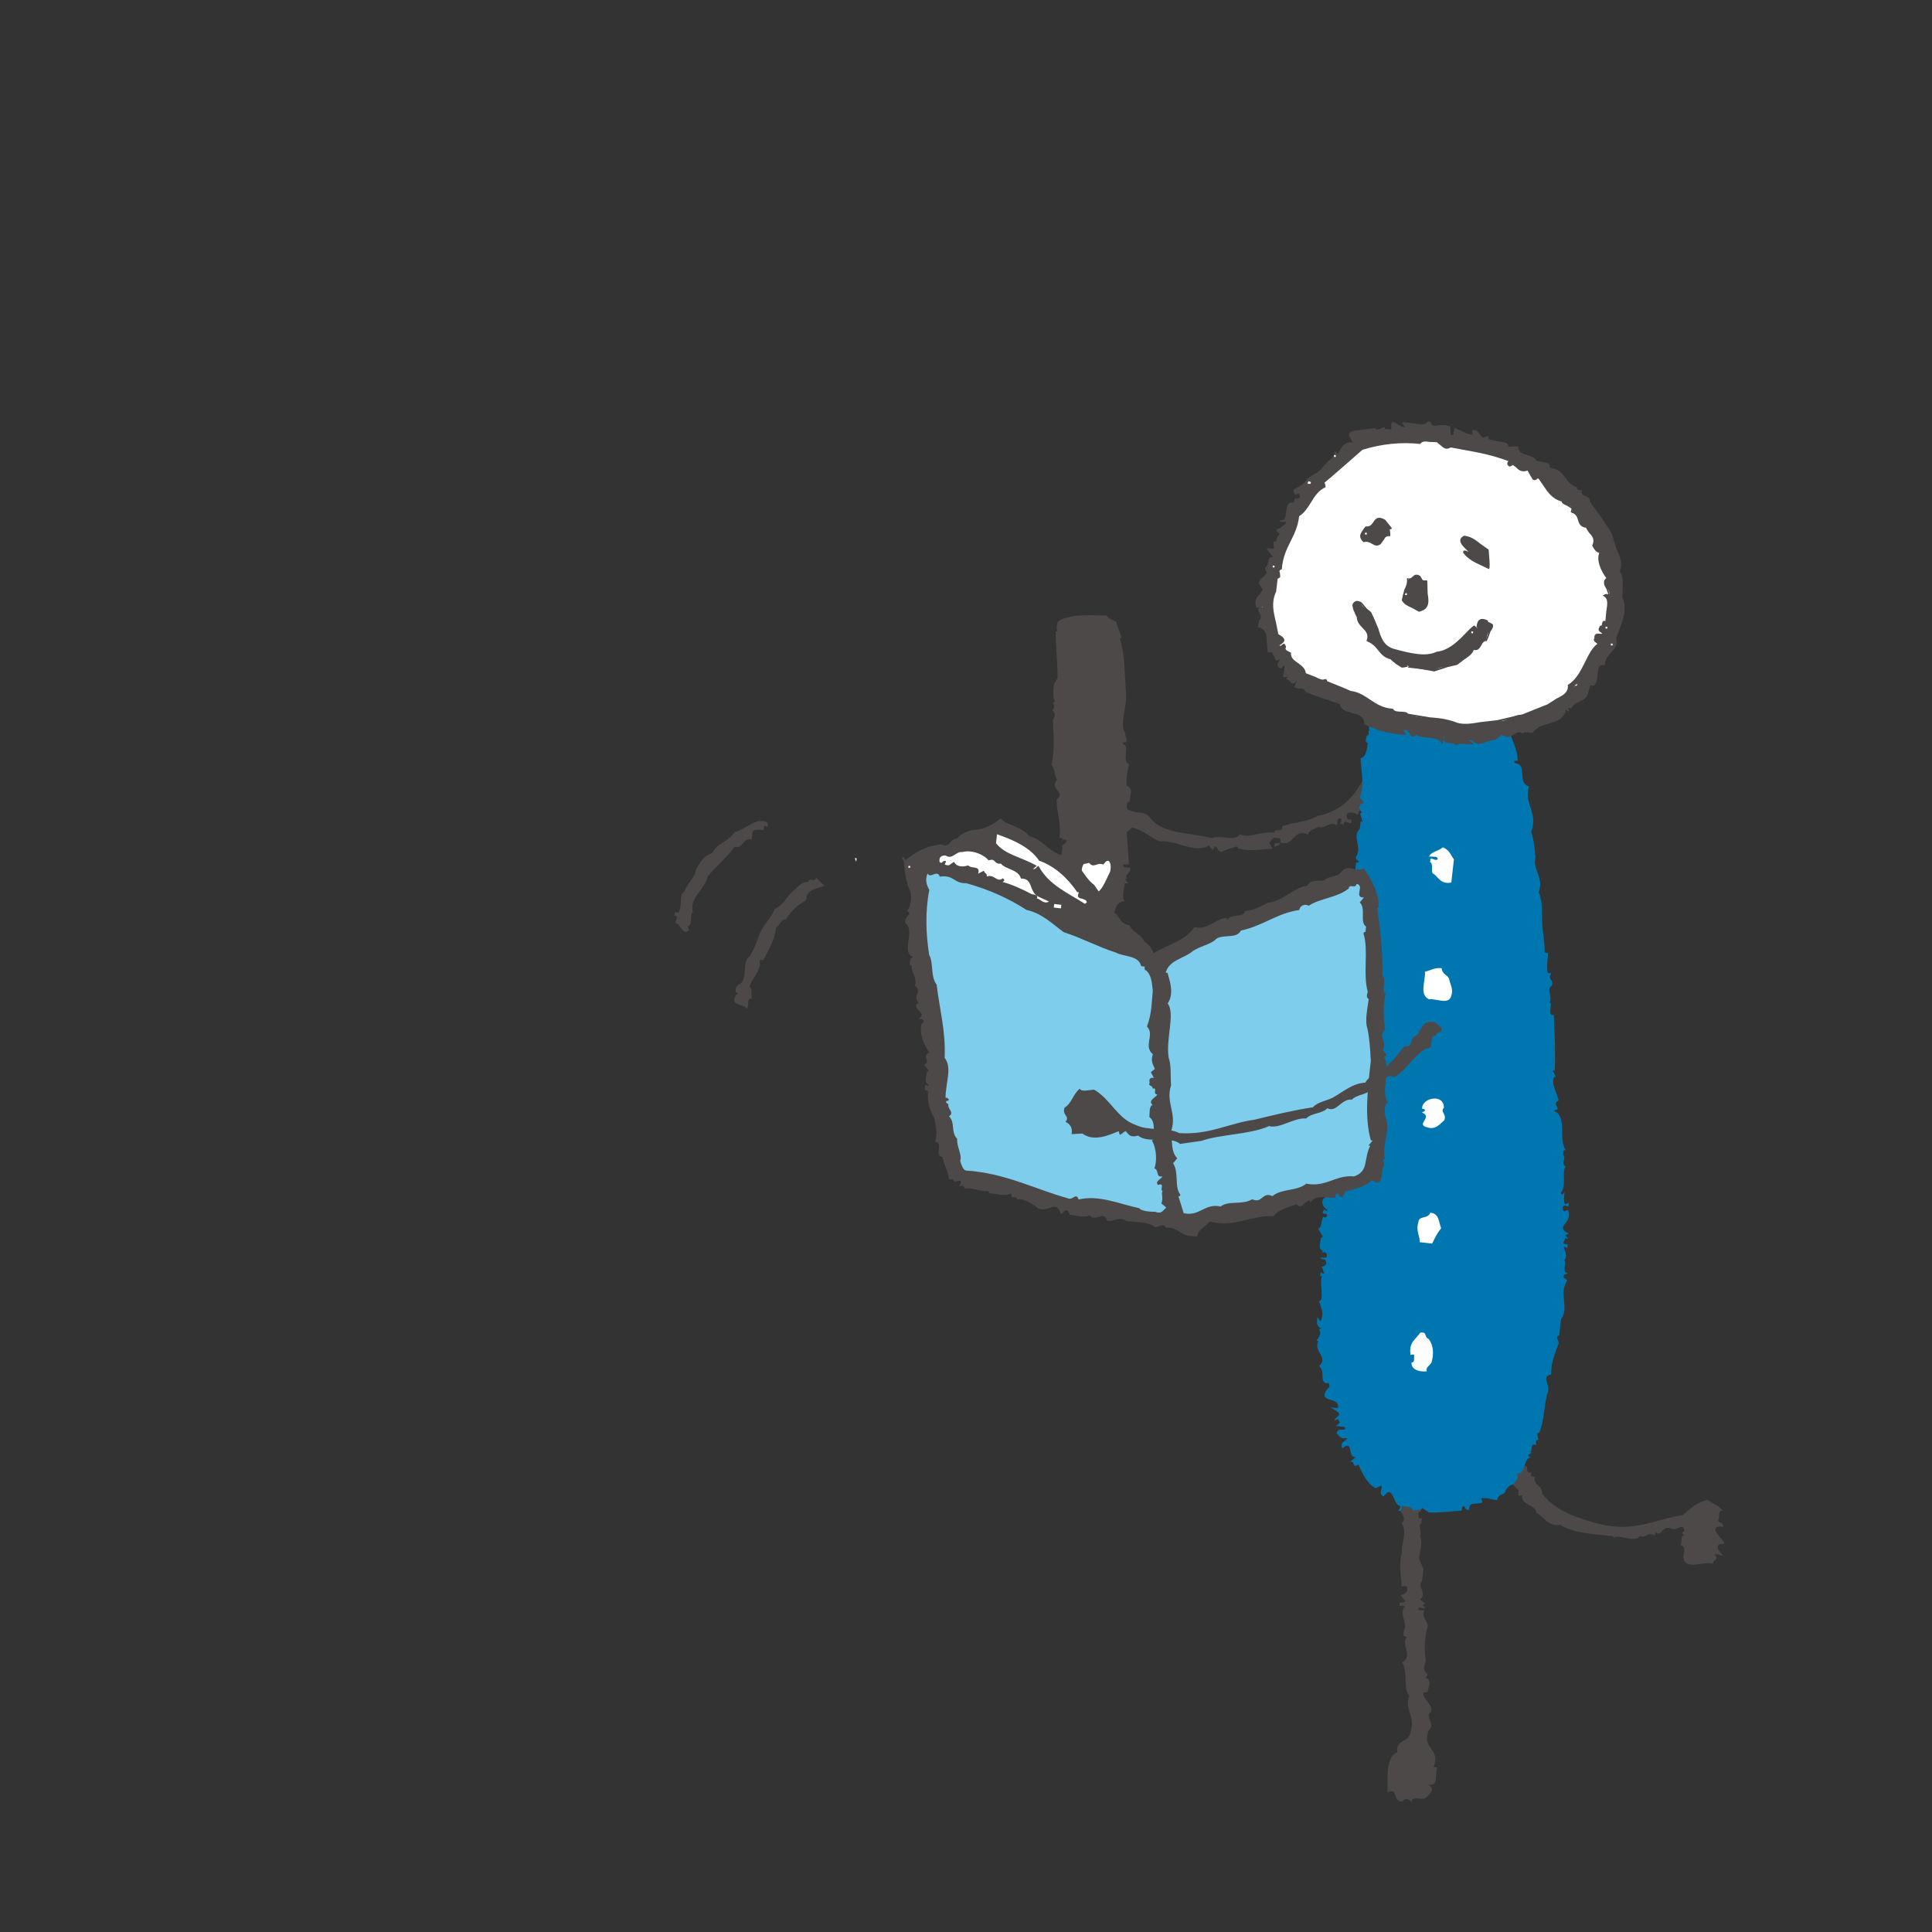 <?xml version="1.0" encoding="UTF-8"?><svg id="_レイヤー_1" xmlns="http://www.w3.org/2000/svg" viewBox="0 0 254.577 254.577"><rect x="0" y="0" width="254.577" height="254.577" fill="#333333" stroke="none"/><defs><style>.cls-1{fill:#0076b0;}.cls-2{fill:#fff;}.cls-3{fill:#7fcdec;}.cls-4{fill:#4c4948;}</style></defs><path class="cls-4" d="m198.836,189.202c-.028.235-.053.47.154.73,1.358.631.884,2.72,2.242,3.349-.028.237-.051.472.154.734l.469.053s-.288.442-.051.47l.469.053c-.368,1.149,1.07,1.075.937,2.249,1.669,2.094,4.175,3.091,7.413,3.933,4.624,1.236,7.448-.587,11.082-1.128,1.047-.835,1.857-1.696,3.321-2.007.654.55,1.358.628,1.982,1.413-.702-.078-.313.679-.626,1.36.209.26.911.341.624.783-.47-.053-.941-.106-.992.366.154.732.833,1.045,1.224,1.804-.262.209-1.176-.134-.815.861l.628.785c-.237-.028-.679-.315-1.176-.131.888.575-.315.677-.133,1.174-1.383-.396-3.685,1.013-3.943-.923.053-.47.341-.914-.078-1.436l-.232-.025.131-1.176.262-.209-.207-.262s.028-.235.26-.207c-.074-1.438-.967.129-1.855-.449-1.148-.366-1.098,1.305-1.959.495l-.055.469c-.886-.575-1.489.545-1.908.021-.836,1.098-2.587-.292-3.604.308l.025-.235c-2.585-.292-5.197-.35-6.974-1.503-1.698.285-2.244-1.206-3.16-1.549-.101-1.201-2.035-.944-1.876-2.352-.994.364-.154-.732-.626-.785-.861-.813-1.457-1.834-2.295-2.879.161-1.411-.962-2.014-1.588-2.801l.29-.442-.916-.341c1.673-.051-.518-1.726,1.128-1.54,1.201-.104,1.853.447,2.272.971"/><path class="cls-4" d="m187.259,190.512c-.946,2.037,1.245,3.713-.557,4.937.207.262.152.732.886.578.129.967.177,2.638-.608,3.264-.237-.025-.028.237-.055.472-.051.47.209.26.446.288l-.078.707c-.499.182.127.967-.186,1.646.389.757.046,1.671-.06,2.612-.26.209.338,1.227.52,1.726l-.184,1.643c-.787.628.78,1.517-.267,2.352l.654.55s-.497.182-.055.47c.182.497-1.149-.368-.757.391l.704.081c-.343.914.338,1.227.495,1.961-.343.914-.608,3.264-.272,4.493-.08.704-.628,1.358.258,1.933l-.288.444c.914.341.336,1.229.258,1.933-.235-.025-.707-.078-.522.419.154.732,1.722,1.623.674,2.456-.08.707.78,1.519-.004,2.143-.997,2.506,1.641,2.329.644,4.836l.472.055c-.318.677.203,2.403-.974,2.269l-.232-.025c1.121.603.074,1.436-.449,1.853-.732.156-1.62-.419-1.726.52.628.785-.573-1.254-1.176-.131-1.438.074-.49-1.963-2.009-1.181.134-1.176-.435-4.573,1.317-5.328-.283-1.699,1.57-1.252,1.731-2.663.707-2.062-.859-2.953-.177-4.78-.833-1.047-.122-3.112-.932-4.391,1.517-.783-.205-2.405.608-3.266.028-.235-.235-.028-.444-.288l.08-.707c.55-.651-.702-2.221.111-3.084-.207-.26-.47-.053-.704-.078l.051-.47c.237.025.472.053.734-.156l-.626-.785c.497-.182.994-.364.835-1.096-.205-.262-.469-.053-.702-.08-.076-1.436-.414-2.665.032-4.52-.101-1.201.762-2.532-.044-3.814.785-.626-.104-1.204-.258-1.936.578-.886.815-3.004.661-3.735.212-1.88-.361-3.135.115-5.225.964-.129.704.081,1.381.394-.288.444.444.288.681.315"/><path class="cls-4" d="m182.757,100.438c.025-.235-.237-.025-.237-.025.679.313.104,1.201.078,1.436-.209-.26-1.075,1.07-.396,1.386-.235-.028-.679-.315-.707-.08.916.343.159.732-.156,1.411-.209-.262-.469-.053-.497.182l-.053.47c-.237-.025-.472-.053-.497.182l.154.732c-.707-.08-1.254.573-1.57,1.252-.207-.262-1.358-.631-1.438.076q-.025.235.184.497l.469.053-.053.47c-.472-.053-.681-.315-.941-.106l-.028.235-.47-.053c.028-.235.29-.444.081-.704-.704-.08-.315.679-.578.886-.886-.578-1.489.545-2.405.205-.52.417-1.227.338-1.307,1.043-2.037-.944-1.857,1.696-3.685,1.013-.055.472-.522.419-.785.624l.053-.467c.26-.209.469.053.732-.156.025-.235.081-.704-.417-.525-.444-.288-.732.156-1.022.601l.389.757c-1.436.076-2.898.389-4.518-.032,0,0,.025-.235-.209-.262-.497.182-1.227.338-1.986.727-.472-.053-.417-.522-.863-.81l-.311.679c.051-.472-.446-.29-.391-.76-2.042,1.199-4.205-.713-6.61-.509-1.358-.631-1.986-1.413-3.604-1.837-.55.654-1.047.836-1.779.99-.26.209-.626-.785-.939-.106-.626-.785-2.612-.058-2.976-1.052l.992-.364c.055-.469-.679-.313-.914-.341l-.26.209c-.341-1.229-.364-3.137.739-4.44.232.025.706.078.522-.419l.053-.472c1.229-.336,3.344-.097,4.207.713.442.29.101,1.204.021,1.91-.469-.053-.285.442-.341.914,1.098.836,2.143.002,3.185,1.312,1.669,2.092,5.275,1.786,8.042,2.575,1.022-.601,3.033.578,3.634-.543,1.358.631,2.668-.412,4.548-.2.078-.704,1.176.133,1.045-.833,1.491-.548,3.399-.569,4.679-1.379.969-.127,1.726-.518,2.486-.909,1.519-.78,2.644-2.32,3.535-3.887.603-1.121.628-1.356.969-2.269l-.232-.028c-.051-1.673,3.061-1.798,2.378.03"/><path class="cls-1" d="m195.13,90.289c.209.262,1.411.159,2.117.239.129.967.023,1.908.674,2.456,0,0-.288.444-.315.681,1.673-.051.023,1.906,1.171,2.274.311,1.464,1.146,2.511,1.194,4.184.444.288-.941-.106-.288.442,1.646.186.18,2.64,1.798,3.061-.737,2.299,1.273,3.478.276,5.986.364.992.465,2.193.569,3.397-.421,1.618,1.146,2.509.435,4.573.571,1.254.387,2.902.463,4.338.104,1.201.389,2.9.306,3.607l.469.053c-.104.941-.209,1.88-.055,2.612l.47.053c-.575.889.391.76.051,1.673-.76.391.101,1.201-.242,2.115.446.29-.444,1.855.522,1.726.122,3.109.225,4.311.117,7.395-.209-.262-.237-.028-.237-.028l.391.759c-.469-.053-.315.679-.343.914.156.732.548,1.489.702,2.221-.757.391-.078.707-.131,1.176q-.237-.025-.497.184c1.827.681.541,3.632,1.556,5.176-.47-.053-.288.442-.313.679.444.288-.368,1.149.311,1.462-.575.888.203,2.405-.633,3.501.182.499.495-.182.495-.182-.078.707-.133,1.176.048,1.673l.5-.182-.053.469c-.237-.028-.679-.315-.734.156,0,0-.053.469.184.495l.495-.182c.755,1.754-1.91,2.166.127,3.112l-.497.182.417.522c-.235-.028-.444-.288-.495.182,0,0-.29.444-.053.472l.469.053-.055.469c-.232-.028-.442-.29-.469-.053.182.497.573,1.254.051,1.671.442.29-.421,1.62.518,1.726l-.497.182c-.288.444.184.497.391.76-1.153,1.774.306,3.607-.819,5.144l-.239,2.118c-.732.154.156.732-.131,1.176-.368,1.149-.971,2.269-.923,3.943-1.464.313.076,1.438-.527,2.562-.421,1.618-.426,3.761-1.054,5.119,0,0-.237-.028-.262.207l.154.734c-.47-.053-.288.442-.315.679-.911-.343-.338.912-.81.861.679.313-.497.182-.078.704l.469.053c-1.411-.159-.737,2.299-2.147,2.138.419.522-.106.941-.396,1.383-.495.184-.757.391-1.045.835-.08.704-.994.364-1.098,1.305-.707-.08-1.623-.421-2.117-.239l.182.497c-.525.417-1.883-.212-1.779.99-.732.154-.391-.76-.914-.341l-.055.47c-1.436.076-3.369.334-4.311.226l-.886-.575c-.288.444-.967.129-1.231.336-.154-.729-.911-.341-1.356-.628-.262.209-.053.472-.313.679l-.237-.025c.028-.237.523-.419.078-.707-.704-.078-.856-2.955-2.009-1.181-1.148-.366.709-2.062-1.066-1.073-1.125-.603-1.698-1.857-2.272-3.114l-.497.182c-.207-.26-.154-.73-.651-.548l.785-.628c-1.199.104-.203-2.403-1.774-1.151-.364-.994.575-.888.631-1.36-.732.157-.939-.104-1.358-.626.108-.941,1.436-.078,1.047-.835l-1.176-.131.522-.419c.028-.237-.207-.262-.18-.497l-.499.182c.053-.469,1.02-.598.368-1.148l-.886-.575.941.106c.419-1.62-2.796-.555-1.381-2.536l.26-.209c.028-.237.081-.707-.417-.525-.914-.341-.048-1.671-.937-2.249,1.335-1.277-.755-1.754-.099-3.344l-.232-.028c.288-.444.836-1.096.184-1.646.209.262.237.028.472.053-.681-.315-.626-.785-.548-1.489l.417.522c.603-1.123-.021-1.908-.177-2.64.734-.154.005-2.143.371-3.291l-.232-.025.051-.472c.237.025.446.29.472.053-.207-.26-.129-.967-.626-.785.235.028,1.201-.101.81-.861-.207-.262-.469-.053-.677-.315.025-.235,1.151.371.785-.624-.209-.262-.704-.081-.732.154l.288-.444c-.679-.313-.364-.992-.283-1.699l.26-.209-.598-1.02c.497-.182.368-1.149.658-1.59,0,0,.442.288.493-.182.055-.472-.964.129-.389-.762,0,0,.444.29.472.053-.679-.313-1.045-1.307-.283-1.696.469.053.051-.472.313-.679-.182-.497-.444-.288-.679-.315l.053-.469c.472.053.704.08.76-.394.028-.232.053-.467-.182-.495l-.469-.053.522-.417c-.707-.08.133-1.176-.573-1.257.656-1.59.474-2.09.686-3.97-.442-.288.237.028.497-.182-2.087-.474.449-1.855-.621-2.928.235.028.444.288.469.053-.182-.495-.048-1.671.212-1.88-.209-.262.343-.914-.361-.994.495-.182.575-.886.106-.939.497-.182.338-.916.366-1.151-.469-.053.108-.941-.361-.992,0,0,1.017-.601.366-1.151.237.028.444.288.469.053.081-.704-.805-1.282-.023-1.906q.237.028.265-.209c.106-.939-.757-1.751.055-2.612-.861-.813,1.39-1.749.057-2.615.106-.939.212-1.878.058-2.61-.028.232.235.025.235.025-.364-.994-.104-1.201.002-2.143.265-.209-.518-1.726.269-2.352-.104-1.201.525-2.557.133-3.319l.633-1.356c-.446-.288-.104-1.204-.051-1.673.522-.417.421-1.62.502-2.325.967-.129-.444-.288.106-.939l.214-1.883c.964-.129-.446-.288.104-.941.631-1.356-.677-2.456.398-3.526l.106-.939.235.025-.336-1.227c-.025.235.235.025.235.025l-.391-.759c.235.025.053-.47.525-.417.285-.444-.417-.522-.366-.994.633-1.356.138-3.317.088-4.99.734-.154.865-1.33.946-2.035-.472-.055-.156-.734-.129-.969.472.053.053-.47.315-.679-.101-1.201.187-1.646.373-3.291,1.227-.338-.074-3.579,1.809-3.367,3.001.815,5.512-.329,7.991.902,1.257-.573,3.293.373,4.548-.2"/><path class="cls-4" d="m188.42,55.668c.336,1.229,1.436-.074,2.557.527-.023.237-.078.707.106,1.204.235.025.704.081.522-.417l.053-.472c.914.343,1.565.891,2.534.764l-.182-.5c1.201-.101.753,1.754,2.062.711l-.053.469c.889.578,2.612.058,2.741,1.024.497-.182.732-.154,1.204-.101-.161,1.411,2.035.944,2.398,1.936.681.318,1.908-.021,1.802.921,2.115.239,1.903,2.12,3.524,2.541.053-.472-.318.677.677.313-.366,1.151,1.123.603,1.015,1.544,1.07,1.075,1.825,2.824,2.87,4.134.021,1.908,1.795,3.061,1.086,5.123.628.787.258,1.936.336,3.372.753,1.751-.14,3.319-.847,5.381.545,1.491-1.65,1.956-1.339,3.42-1.62-.421-.709,2.062-1.494,2.688-.914-.341-.55.654-.813.861-.161,1.411-1.779.992-2.147,2.14-.235-.028-.442-.288-.497.182l.209.26-.442-.288c-.502,2.325-3.245,1.3-4.398,3.075-.469-.053-1.151-.366-1.201.104-1.098-.838-1.307,1.043-2.875.152l-.785.624c-.679-.313-2.041,1.199-2.875.152-.235-.025-.442-.288-.732.156l.679.313c-.734.156-1.62-.419-2.17.232-.154-.732-1.906.023-1.54-1.125-.469-.053-.288.442-.338.914-.341-1.229-2.299-.737-3.215-1.077,0,0,.028-.235-.207-.262-1.073,1.07-.573-1.254-1.853-.446l.414.522c-2.14-.005-3.761-.424-5.328-1.317.007-2.143-2.976-1.052-3.261-2.75-1.383-.393-2.766-.787-4.359-1.445-.209-.262-.389-.757-1.123-.603l-.47-.053c.028-.235.315-.679.106-.941-.575.888-.679-.313-1.176-.131l.055-.469-.497.18c.051-.467.366-1.149-.051-1.671l-.29.444c-1.148-.368.918-1.802-.596-1.022-.447-.288-.078-1.436-1.07-1.073-.338-1.229.345-3.056-1.303-3.241l.108-.941c.235.025.262-.209.262-.209.313-.679-.836-1.047-.078-1.436l-.47-.053c-.753-1.754,1.86-1.696.348-3.059-.129-.967,1.777-.99.707-2.062.76-.389.161-1.411,1.128-1.538l-.835-1.049c.237.028.679.315.969-.127l-.157-.732c.681.313.315-.679.813-.861.288-.444-.417-.525-.391-.759.235.028.994-.364,1.31-1.043-.209-.26-.707-.078-.941-.106,1.646.184.292-2.587,1.938-2.4l.055-.472c.232.028.702.08.757-.389-.209-.262.053-.472-.182-.497l-.497.182-.182-.497c.76-.389,1.517-.78,1.855-1.694-.26.207-.023.235-.023.235.732-.154,1.28-.808,1.804-1.224.368-1.151,1.779-.99,1.703-2.428l.417.525c.578-.888.918-1.802,2.094-1.669.051-.47-1.07-1.075-.076-1.438.969-.129,1.933-.258,2.9-.387l.207.262.997-.364c-.053.47.704.078.911.341.265-.209.108-.941.134-1.176.444.29,1.098.838,1.83.684l-.419-.522c1.204-.104,2.769.789,3.344-.099l.237.025Z"/><path class="cls-4" d="m188.085,55.578c-.32.495-1.013.357-1.816.2l-1.438-.154c-.083.191.334.713.334.713-.516-.064-1.049-.43-1.478-.725-.016-.009-.044.009-.078.021.442.488,1.017.886,1.675.748.002-.009.005-.018.007-.03.021-.2-.32-.633-.345-.665.014.182,1.28.322,1.28.322.849.17,1.653.325,2.058-.301-.002.005-.005.009-.005.014,0,.009.005.014.009.021.009-.009.018-.014.021-.028,0-.004,0-.009-.002-.014.216.789.753.67,1.273.55,0,0,1.316.051,1.335.051,0,.005-.002.005-.005.018-.021.17.062,1.121.062,1.121.279.097.582.131.727-.051.035-.048.055-.101.064-.166.009-.08-.007-.175-.046-.281,0,0,.041-.304.053-.373.021.124.573.373.573.373.587.281,1.139.543,1.864.449.097-.156-.088-.656-.088-.656.366.12.536.405.716.704l.506.476.806-.338-.246.366c.053.111,1.48.467,1.48.467.748.071,1.206.147,1.263.587.159.094,1.307-.002,1.307-.002-.205.762.541.987,1.199,1.19.495.15.962.292,1.102.672.06.067.889.246.889.246.617.069.96.131.905.617,1.215.258,1.641.835,2.092,1.448.366.502.748,1.022,1.519,1.22.081.352.295.479.75.313-.092.136-.133.249-.145.343-.037.308.285.435.534.532.325.127.506.214.47.545.032.097,1.639,2.345,1.639,2.345l1.252,1.874c0,.014.628,2.106.628,2.106.348.732.681,1.429.585,2.281-.023.2-.069.405-.145.626.419.612.384,1.275.345,2.117l-.016,1.298c.269.633.327,1.231.26,1.837-.087.771-.384,1.556-.716,2.444l-.384,1.056c.074.221.092.417.071.594-.053.451-.357.787-.677,1.139-.348.38-.704.771-.762,1.291-.018.143-.009.295.025.458-.198-.228-.46-.2-.658-.06-.354.251-.396.824-.442,1.376-.039.509-.078,1.038-.352,1.257-.15-.117-.348-.122-.486-.037-.196.12-.223.366-.249.585l-.078.313c-.122.771-.589.978-1.079,1.201-.453.203-.921.412-1.107.992-.124-.163-.237-.209-.343-.145-.076.044-.108.156-.133.299-.03-.023-.078-.062-.078-.062-.442,1.284-1.356,1.537-2.322,1.807-.833.23-1.694.469-2.237,1.303.113-.053-.251-.122-.251-.122l-.817-.005c-.55-.246-.932.007-1.3.253-.389.255-.789.522-1.551.092-.129.009-.916.635-.916.635.122-.016-1.029.196-1.029.196-.605.262-1.234.534-1.68-.025-.396-.152-.656-.249-.923.164.048.173.727.486.727.486.028-.223-.799-.253-.799-.253-.502-.078-1.024-.156-1.411.302.122-.352-.32-.394-.709-.433-.267-.025-.543-.051-.635-.189-.053-.08-.051-.212.007-.391-.018.06-.186.09-.246.071-.062-.016-.2-.081-.186-.143l-.129.578-.009.359c-.018-.925-1.038-.978-1.94-1.026l-1.114-.15c.092-.018.025-.239-.235-.267-.334.269-.453.292-.504.283-.092-.016-.173-.177-.246-.332l-.497-.557-.686.173c-.025.175.389.697.389.697-.992-.099-1.892-.258-2.743-.497.893.235,1.772.541,2.836.543.007-.014.009-.03.012-.046.025-.209-.306-.633-.325-.656.016.138.453.016.453.016l.348.43c.104.209.209.426.421.463.173.028.366-.074.615-.318-.002.044.009.11.005.166.078.122,1.261.285,1.261.285.861.046,1.749.092,1.954.835.18-.014.228-.249.237-.354.004-.032.032-.272.046-.373-.007.094.009.23.083.341.154.232.488.262.81.295.396.037.658.078.704.297.506-.304.923-.242,1.404-.17l.905.03c.025-.223-.651-.536-.651-.536.214-.083.302-.048.467.012.681.716,1.457.38,2.081.11l.96-.216c.122-.014.907-.64.907-.64.755.516,1.261.182,1.666-.09.354-.235.61-.405,1.063-.06.016.014.219-.198.242-.196l.628.041.389.076c.608-.812,1.425-1.04,2.214-1.259.974-.269,1.961-.573,2.276-1.855.002.097.207.235.265.272l.007.012v-.002c.007.002.028.028.028.028.035-.039.053-.083.058-.127.016-.15-.108-.308-.108-.308.057-.076.064-.083.064-.083v-.002c.113.035.325.094.325.094.278-.562.681-.741,1.105-.932.506-.225,1.079-.483,1.174-1.31-.044.078.122-.391.122-.391.021-.175.041-.352.138-.41.071-.046.207-.032.391.037.472-.301.516-.881.561-1.441.037-.499.078-1.015.341-1.204.138-.097.336-.11.605-.039.009-.787.405-1.222.824-1.682.474-.518.964-1.054.654-1.894.002.078.382-.971.382-.971.592-1.572,1.102-2.93.463-4.417.009.041.025-1.234.025-1.234.044-.856.078-1.595-.375-2.166.447-1.13,0-2.065-.43-2.971l-.631-2.078c-.028-.074-1.264-1.922-1.264-1.922l-1.639-2.295c.094-.43-.281-.578-.582-.695-.343-.133-.569-.221-.405-.73-.38-.062-.548-.06-.628-.136-.085-.083-.069-.246-.062-.276-.76-.232-1.102-.695-1.462-1.185-.46-.626-.937-1.273-2.147-1.411.189-.612-.449-.686-1.01-.75l-.755-.159c-.12-.424-.665-.589-1.194-.75-.654-.198-1.218-.37-1.139-1.066-.104-.131-1.358-.023-1.358-.023.069-.559-.637-.628-1.319-.693l-1.319-.318.106-.359c-.191-.106-.81.184-.81.184l-.343-.364c-.18-.301-.428-.711-1.038-.661-.099.159.083.656.083.656-.561-.071-1.061-.311-1.639-.587l-.743-.327-.214.566c.035.11.044.184.041.23-.002.018-.007.035-.016.044-.062.078-.297.051-.407.039.014-.002.023-.025.03-.074.025-.246-.037-.997-.037-.997-.06-.12-1.572-.191-1.572-.191-.58.131-.84.166-.99-.382-.014-.044-.17-.092-.214-.099-.048-.007-.209,0-.237.039m.186.186c0,.005.002.007.012.007.012.002.018.002.018,0,0-.005-.007-.018-.014-.03-.009.007-.016.021-.016.023m-4.721-.108c.021-.009.035-.014.058-.023-.016-.018-.044-.018-.06-.037,0,0,0,.039.002.06m-.08.035c-.039.021-.145.138-.152.186v.007c.012.145.023.352.005.52-.014.115-.041.214-.099.26.039-.14-.196-.131-.403-.122-.113.007-.272.014-.308-.028-.032-.035-.124-.226-.17-.209,0,0-.872.32-.953.35.004-.057-.117-.209-.117-.209-.106-.044-.396-.007-.396-.007l-2.612.35c-.292.104-.446.228-.497.391-.074.237.09.469.249.693l.221.456c-.948-.226-1.379.483-1.837,1.236,0,0-.143.228-.198.318-.007-.138-.265-.467-.265-.467-.17.824-.555,1.093-.997,1.406l-.911,1.059c.039-.058-.355.283-.355.283l-1.362.861c-.384.711-1.102,1.079-1.862,1.471-.055.145.127.642.127.642.149.071.647-.11.647-.11-.055.035.051.458.051.458-.06.207-.29.239-.651.2l-.186.573c-.81-.209-.898.573-.969,1.201-.083.727-.168,1.171-.84,1.096-.023.235.272.221.272.221.216-.025.463-.053.566.076-.313.518-1.024.872-1.204.852-.147.265-.007.364.117.449.203.138.265.203.161.364-.221.055-.283.338-.334.569-.028.122-.06.262-.117.292-.021.009-.078.019-.212-.044-.166.131-.012.865-.012.865-.145.161-.343.122-.628.037-.028-.009-.064.002-.11.004.297.292.688.407.955-.002.016-.088-.14-.822-.14-.822.009.212.145.226.253.173.159-.078.203-.269.242-.453.053-.232.097-.389.244-.444.299-.417-.007-.624-.168-.734l-.147-.124c.175.14.969-.292,1.3-1.004-.145-.255-.35-.299-.552-.297.405-.113.539-.578.589-1.045.083-.73.166-1.174.838-1.098l.184-.573c.094.129.69.196.76-.391-.025-.085-.083-.336-.083-.336-.007-.034-.078-.161-.108-.18-.03-.014-.117-.117-.15-.106,0,0-.391.145-.456.168.007-.009.018-.007.018-.023.014-.11-.09-.389-.09-.389.709-.249,1.501-.656,1.857-1.613-.009.025-.092.295-.113.311l1.471-.918.384-.332c.039-.055.861-.992.861-.992.396-.279.806-.566.877-1.208.004-.035.002-.074.004-.11.064.18.212.389.212.389.191-.009.433-.398.433-.398.451-.743.812-1.333,1.74-1.227.018-.016.03-.044.035-.078.021-.198-.168-.644-.168-.644-.115-.163-.235-.334-.221-.456,0-.012.002-.021.005-.03.035-.108.198-.186.327-.235.012,0,2.799-.371,2.847-.377-.004.044.129.214.129.214.136.039,1.128-.327,1.128-.327.03.272.223.262.41.253.15-.007.32-.014.371.051.244-.101.329-.302.357-.523.014-.145.004-.299-.005-.44,0,0-.005-.136-.005-.212-.032.016-.069.025-.08.035m-16.353,16.551c.002-.002.007-.002.009-.002-.007-.007-.014-.007-.018-.011l.009.014Zm-.108.016c-.025.034-.09.064-.094.097,0,.007.002.014.007.021l.833,1.047c-.529-.111-.608.295-.679.651-.055.285-.108.555-.407.709v.007c-.023.193.262.695.262.695l-.426.49c-.258.193-.571.43-.612.799-.007.06-.005.124.005.191.037.074.479.734.479.734l-.373.589c-.251.251-.538.543-.587.98-.025.221.011.479.14.787,0,0,.269.055.428.092-.097.048-.219.133-.219.133l.177.502c.117.17.228.331.205.518-.005.048-.018.097-.041.15-.018.088-.048.147-.14.138l-.237,1.045c1.146.249,1.16,1.075,1.181,2.032l.124,1.254c.152.08.578.044.58.046l.219.467.318.628c.12.005.61-.209.61-.209-.304.285-.506.617-.4.902.06.156.2.272.419.341.133-.048.421-.493.421-.493.094.366-.007.819-.097,1.22l-.067.375c.156.124.651-.055.651-.055l-.209.343c.274.083.354.159.502.327.113.131.242.279.428.269.152-.012.299-.136.463-.384-.085.14-.168.373-.244.578l-.08.285.575.184c.575-.117.759.154.941.414.15.18,4.497,1.623,4.497,1.623.087.778.861.98,1.606,1.174.819.214,1.597.414,1.595,1.468.709.433,1.487.532,2.226.762-.704-.223-1.388-.488-2.051-.865.064-1.132-.877-1.376-1.712-1.593-.702-.184-1.367-.357-1.487-1.072-.113-.101-4.435-1.535-4.435-1.535-.226-.359-.497-.755-1.192-.61,0,0-.244-.03-.35-.044.046-.034.092-.113.092-.113.044-.124.092-.265.108-.403.016-.138-.002-.274-.097-.391-.343.242-.433.283-.474.283-.064.007-.15-.092-.232-.184-.136-.157-.32-.373-.603-.269l.212-.345c-.136-.108-.472.009-.571.041.083-.053.14-.212.14-.212.034-.145.067-.302.087-.465.035-.315.007-.649-.228-.941-.191.007-.481.451-.481.451-.009-.094-.101-.161-.131-.246-.067-.177.099-.451.209-.628.025-.046.12-.343.085-.38-.087-.097-.221-.058-.716.193.12.007-.101-.476-.101-.476l-.334-.621s-.582.018-.608.018c.03,0,.048-.051.057-.136.035-.302-.03-.978-.03-.978-.021-.98-.039-1.993-1.289-2.134l.212-.81c.129.131.246-.067.262-.209.032-.064.051-.131.058-.193.028-.26-.129-.49-.251-.667l-.143-.311.196-.173-.511-.276c-.067-.203-.085-.377-.067-.532.041-.384.304-.647.555-.902l.442-.762-.518-.831c-.002-.021,0-.039.002-.058.025-.246.283-.437.552-.642l.52-.663-.361-.697c.368-.016.44-.371.502-.684.069-.345.12-.596.557-.654.002-.007.002-.012.002-.018.028-.23-.734-1.185-.75-1.206-.041.002-.092-.002-.108.016m15.363,24.058c-.131-.034-.256-.092-.384-.131.129.039.253.094.384.131"/><polygon class="cls-2" points="180.918 56.727 180.918 56.727 180.946 56.492 180.918 56.727"/><polygon class="cls-2" points="179.637 57.535 179.69 57.063 179.664 57.298 179.637 57.535"/><path class="cls-4" d="m179.691,57.064c-.064-.007-.138.157-.145.221.012-.117.025-.235.025-.235l-.053.472c-.007.064.041.122.106.129.064.007.122-.037.131-.104l.053-.469c.007-.064-.053-.007-.117-.014"/><path class="cls-2" d="m191.158,58.836c3.029.58,4.911.794,7.65,1.816-.025.237-.285.444.159.732.81-.861.833,1.047,2.322.502l.808,1.282c.472.053.29-.444.732-.156.835,1.047,1.381,2.539,3.001,2.96.154.732,1.853.446,1.25,1.57,1.411.159.522,1.726,1.931,1.885.154.732,1.54,1.125.909,2.483.209.262.391.757.861.812-.341.914.205,2.403,1.04,3.45-.472-.053-.315.679-.343.916.182.495.654.548.573,1.254-.235-.028-.706-.081-.729.154,1.148.368.228,2.17.331,3.372-.704-.078-.288.444-.55.654,0,0-.235-.028-.26.207-.29.444.414.522.389.757.182.499-1.149-.368-1.02.601-.29.444.417.523.389.757-1.57,1.252-1.915,4.309-3.957,5.508.313,1.464-1.857,1.694-2.67,2.555-1.02.598-2.221.702-3.241,1.3-1.411-.159-2.014.964-3.425.803-1.908.023-3.66.778-5.278.357-2.509-.999-4.235-.479-6.532-1.213-.417-.525-1.673.048-2.062-.709-2.378-.032-3.342-2.046-5.459-2.286-.911-.341-2.035-.944-3.183-1.312,0,0,.025-.235-.209-.26-.525.417-1.595-.658-2.532-.764-.313-1.464-2.221-1.441-2.06-2.852-.47-.053-.914-.341-.626-.785-.391-.76-.288.444-.941-.106.028-.235,1.257-.573.368-1.148.028-.237-.232-.028-.442-.29-.26-1.933-1.247-3.712-.304-5.747l.186-1.648c.994-.364-.364-.992.628-1.356.085-2.849,1.89-4.074,2.207-6.895,1.544-1.017,1.784-3.132,3.535-3.885l-.182-.5c1.597-1.484,3.195-2.971,5.024-4.433,2.223-.702,4.889-1.114,7.71-.794.315-.679,1.438-.076,2.171-.232.679.315,1.043,1.307,1.827.684"/><path class="cls-4" d="m188.42,57.999c-.557-.083-1.132-.168-1.367.336-2.396-.352-5.079-.076-7.637.732-.037.023-5.063,4.451-5.063,4.451-.037.136.143.633.143.633-.918.274-1.443,1.118-1.952,1.936-.421.667-.849,1.36-1.535,1.811-.202,1.402-.686,2.382-1.155,3.326-.522,1.052-1.061,2.14-1.107,3.664-.529.113-.394.481-.306.723l.048.327-.292.2-.262,1.745c-.69,1.468-.35,2.859-.023,4.203l.327,1.574c.023.058.41.256.41.256.26.23.352.336.352.426.002.138-.219.29-.377.4l-.311.327c.041.104.465.279.465.279l.322-.23c.032-.074.166.127.166.127-.145.113-.113.299-.06.414.127.267.486.4.78.433-.198.679.348,1.066.87,1.438.467.331.948.672,1.084,1.319.104.094,1.286.557,1.286.557.552.29,1.075.562,1.436.274.007.037.021.104.018.159.08.122,2.053.923,2.053.923l1.208.513c.981.113,1.689.589,2.435,1.093.861.58,1.754,1.178,3.061,1.197.143.412.67.43,1.137.446.35.014.679.025.835.216.055.039,2.985.529,2.985.529,1.102.09,2.239.184,3.593.723,1.015.265,2.051.09,3.144-.097l2.18-.251c-.014-.002,1.763-.414,1.763-.414l1.648-.391c.074-.014,1.671-.654,1.671-.654l1.643-.661c.028-.023,1.165-.743,1.165-.743.838-.419,1.784-.893,1.561-1.94,1.102-.552,1.717-1.793,2.313-2.992.474-.953.921-1.853,1.602-2.398.064-.239-.078-.336-.205-.421-.205-.14-.265-.202-.161-.364.007-.18.004-.313.067-.375.09-.088.318-.055.499-.028.2.03.361.053.447-.055.002-.005.002-.007.002-.012.041-.345-.101-.442-.223-.527-.147-.099-.219-.161-.209-.246.005-.032.021-.071.048-.115.03-.145.094-.159.15-.156.173-.104.219-.223.228-.331.005-.035.005-.071.005-.104l.039-.189.279-.028c.092-.09.18-.769.225-1.16.018-.161.028-.272.028-.272.039-.223.078-.446.101-.665.078-.684.012-1.284-.631-1.498-.048.041-.152.012-.161.092.552.255.631.713.552,1.409-.023.189-.055.396-.094.624,0,0-.113,1.229-.122,1.317-.046-.046-.332.004-.332.004l-.12.361c-.002.117-.007.191-.06.23-.053-.041-.276.03-.304.288-.221.32.08.525.244.635l.147.124c.039.057-.205.039-.205.039-.235-.034-.525-.078-.7.094-.108.106-.145.267-.115.495-.221.288.08.495.244.605l.145.124c-.679.497-1.137,1.42-1.623,2.396-.58,1.169-1.181,2.378-2.276,3.02.129.994-.656,1.39-1.491,1.807l-1.204.771c.025-.021-1.572.619-1.572.619l-1.646.661c.071-.016-1.703.396-1.703.396l-1.648.391c-.014-.002-2.23.255-2.23.255-1.068.18-2.078.352-3.031.104-1.37-.545-2.529-.642-3.65-.732l-2.875-.479c-.166-.242-.566-.256-.955-.267-.44-.016-.854-.032-1.038-.384-1.34-.08-2.2-.661-3.033-1.22-.741-.497-1.503-1.013-2.516-1.125.03.004-1.165-.502-1.165-.502l-1.998-.808c.099-.016.025-.239-.232-.267-.325.216-.78-.023-1.266-.274l-1.266-.488c-.055-.647-.596-1.031-1.075-1.372-.513-.361-.955-.679-.879-1.349-.389-.164-.624-.285-.695-.433-.041-.085-.025-.187.051-.302-.108-.338-.198-.433-.306-.442-.032-.002-.228.145-.251.164l-.164.138s-.11-.055-.182-.09c.076-.007.186-.085.186-.085.205-.14.456-.313.481-.552.002-.014.002-.032.002-.048-.002-.177-.124-.341-.375-.504-.184-.152-.412-.26-.414-.262.002-.037-.306-1.54-.306-1.54-.232-.946-.453-1.855-.348-2.801.048-.419.161-.845.366-1.284,0,0,.191-1.639.193-1.666.037-.005.35-.239.35-.239l-.041-.509c-.037-.11-.071-.196-.062-.272.012-.099.09-.177.308-.256.009-.108.018-.209.028-.311.159-1.406.633-2.359,1.13-3.363.479-.964.974-1.961,1.125-3.319.677-.396,1.121-1.109,1.554-1.8.509-.822.992-1.597,1.91-1.993.007-.014.009-.03.012-.048.021-.186-.129-.594-.129-.594.009.09,4.99-4.304,4.99-4.304,2.486-.778,5.135-1.052,7.62-.771.269-.387.642-.354,1.238-.269l.969.037c-.074-.009.483.414.483.414.35.329.755.661,1.317.274.037.007,1.648.304,1.648.304,2.108.382,3.772.684,5.966,1.503-.078.085-.14.182-.154.288-.016.134.055.283.288.435.15-.021.456-.209.456-.209l.387.279c.308.318.732.75,1.581.442-.004,0-.009.002-.009.009-.014.12.684,1.224.684,1.224.368.085.483-.053.55-.136.057-.067.067-.08.216.016-.002.012.55.799.55.799.601.907,1.22,1.846,2.483,2.175-.007.274.366.421.697.552l.578.382-.097.465c.718.244.829.61.955,1.033.131.435.288.925,1.052,1.02-.004.039.41.663.41.663.306.325.621.661.564,1.181-.016.143-.064.301-.145.481,0,0-.002.002-.002.005-.004.048.138.29.159.322.17.269.384.603.799.649-.083.147-.129.315-.15.497-.099.87.44,2.074,1.109,2.912-.265.044-.343.205-.364.384-.009.083-.007.17-.002.253.007.244.313.711.313.711l.26.734c-.122-.106-.398-.078-.566.06.081.076.159.014.67.071.016-.014.025-.039.03-.074.025-.244-.216-.948-.216-.948l-.26-.391c0-.203-.005-.382.011-.513.009-.101.032-.175.076-.214.039-.039.23-.15.237-.207,0-.004,0-.009-.002-.014-.764-.957-1.194-2.163-1.1-2.985.014-.127.039-.244.078-.35-.4-.193-.564-.453-.725-.702.041-.143.069-.276.083-.4.092-.803-.334-1.252-.686-1.623l-.44-.637c-.73-.164-.838-.529-.967-.951-.127-.43-.292-.905-1.029-1.01.08-.014.166-.504.166-.504l-.711-.518c-.301-.12-.587-.232-.637-.472-1.264-.396-1.857-1.296-2.433-2.168l-.592-.838c-.299-.203-.428-.145-.552.004-.06.069-.106.117-.253.101.004-.062-.725-1.224-.725-1.224-.852.214-1.185-.129-1.478-.433l-.559-.35-.474.267c-.104-.184-.069-.274-.009-.44.023-.06.041-.306-.021-.325-2.212-.826-3.887-1.13-6.005-1.514l-1.666-.308c-.032-.004-.069.005-.097.025-.428.341-.677.143-1.084-.235l-.619-.465c-.074-.007-.96-.046-.96-.046m22.944,20.392l.004-.002c-.004-.002-.009-.002-.012-.005.002.002.002.007.007.007"/><rect class="cls-2" x="175.778" y="59.969" width=".236" height=".237" transform="translate(95.812 227.827) rotate(-83.339)"/><rect class="cls-2" x="172.28" y="63.398" width=".475" height=".474" transform="translate(90.087 228.003) rotate(-83.613)"/><path class="cls-4" d="m172.139,63.831l.575.184c.062.007.122-.039.131-.104l.051-.472-.573-.184-.184.575Zm.288-.444l.338.157s-.058.127-.104.228c-.108-.012-.391-.044-.391-.044l.157-.341Z"/><polygon class="cls-2" points="171.444 64.705 171.444 64.705 171.472 64.468 171.444 64.705"/><path class="cls-4" d="m183.273,69.613c-.237-.025-.262.209-.262.209l.156.732c-.941-.108-.787.626-1.31,1.043-.785.626-1.123-.603-2.115-.239-.861-.813-.101-1.204.212-1.88,1.411.159.918-1.802,2.483-.911l.836,1.047Z"/><path class="cls-4" d="m180.974,68.777c-.223.334-.435.647-1.008.582-.12.067-.4.518-.4.518-.306.437-.624.888.094,1.565.55-.131.831.037,1.128.214.315.191.674.405,1.146.032l.407-.548c.173-.32.285-.532.812-.472.129-.14-.028-.872-.028-.872.009-.014.039-.078.133-.067.046.005.094-.018.117-.06.021-.041.018-.092-.012-.131l-.833-1.045c-.983-.571-1.289-.117-1.558.283m.196.134c.272-.405.453-.672,1.208-.242,0,.012.658.838.748.951-.09.067-.223.104-.232.189.002.037.156.769.156.769-.557-.219-.739.122-.916.453l-.35.474c-.341.272-.566.136-.877-.051-.297-.18-.674-.403-1.206-.209-.446-.511-.244-.796.058-1.229l.301-.49c.594.15.879-.274,1.109-.614m1.986.688c.002-.014.004-.03.014-.044.023-.041.069-.064.117-.06-.087-.009-.076.074-.131.104"/><path class="cls-4" d="m196.044,72.485c.129.967.048,1.673.207,2.403-1.123-.603-2.509-.997-3.342-2.044l.025-.235c.235.028.444.288.707.081-.419-.525-1.749-1.388-.73-1.989,1.413.159,2.011,1.181,3.132,1.784"/><path class="cls-4" d="m192.42,71.153c-.051.437.389.868.778,1.245l.352.364c-.094-.076-.18-.108-.336-.182-.035-.014-.189-.053-.221-.035-.034.018-.173.014-.177.051l-.023.235c.651.877,1.574,1.3,2.47,1.71l.93.451c.173-.127.06-1.321.06-1.321l-.092-1.201c0-.037-.03-.069-.06-.09l-1.043-.734c-.585-.47-1.19-.955-2.134-1.061-.329.168-.476.354-.504.569m1.294,1.629c.021-.166-.35-.555-.35-.555-.334-.322-.746-.725-.707-1.045.016-.14.12-.265.315-.38.801.113,1.353.557,1.94,1.027,0,0,.916.644,1.02.718.004.09.083,1.132.083,1.132,0,0,.104,1.077.115,1.178-.037-.17-.771-.532-.771-.532-.868-.398-1.765-.81-2.359-1.556-.011-.007-.018-.012-.016-.014,0-.009.131.037.131.037.156.074.366.173.598-.012"/><rect class="cls-2" x="179.862" y="70.194" width=".236" height=".237" transform="translate(89.266 240.922) rotate(-83.339)"/><path class="cls-4" d="m187.964,76.572c-.396,1.386,1.038,3.452-.923,3.943-.654-.548-1.827-.681-2.219-1.441-.101-1.201.891-1.565.555-2.794.911.341.812-.861,1.698-.283.209.26.156.732.889.575"/><path class="cls-4" d="m186.131,75.987c-.182.173-.343.32-.713.182.016.76-.168,1.13-.38,1.556l-.331,1.36c.265.536.81.778,1.339,1.013l.921.509c1.478-.322,1.31-1.392,1.151-2.428l-.041-1.574c0-.035-.014-.085-.041-.106-.028-.023-.062-.051-.094-.041-.456.097-.529-.058-.633-.288-.009-.021-.147-.26-.166-.274-.539-.35-.801-.104-1.01.092m.161.173c.202-.189.336-.313.718-.064.175.373.327.661.842.603.005.258.03,1.517.03,1.517.067.433.131.84.09,1.188-.051.467-.29.826-.955.997-.004-.032-.874-.516-.874-.516-.513-.228-.999-.447-1.213-.863.023.002.32-1.19.32-1.19.131-.267.267-.539.306-.875.021-.207.012-.44-.064-.707.352.332.601.097.801-.09"/><rect class="cls-2" x="167.703" y="74.536" width=".236" height=".235" transform="translate(74.032 232.58) rotate(-83.276)"/><rect class="cls-2" x="185.151" y="78.175" width=".237" height=".235" transform="translate(85.824 253.121) rotate(-83.276)"/><polygon class="cls-2" points="185.555 78.92 185.555 78.92 185.582 78.685 185.555 78.92"/><rect class="cls-2" x="211.56" y="82.586" width=".237" height=".236" transform="translate(104.759 283.244) rotate(-83.276)"/><path class="cls-4" d="m180.587,80.739c1.252,1.57.723,4.129,3.02,4.866,1.623.421,4.154,1.183,5.671.403,2.171-.232,3.586-2.214,4.921-3.494l.442.288c.081-.704.161-1.409,1.31-1.04-.055.469.442.288.651.55.154.729-.812.861-.709,2.062-.941-.106-.631,1.358-1.807,1.224-.338.914-1.567,1.252-2.12,1.903-.992.366-2.168.232-2.953.858q-1.648-.189-3.528-.4c.262-.209.028-.235.028-.235l-.732.156c-.651-.55-1.358-.631-1.54-1.128-1.62-.421-1.459-1.832-3.08-2.253.656-1.593-1.224-1.804-1.3-3.241-.442-.29-.364-.994-.546-1.491.025-.235.313-.679.992-.364.156.732.863.81,1.28,1.335"/><path class="cls-4" d="m178.534,79.263c-.221.124-.32.343-.336.493.007.053.124.575.124.575l.474,1.029c-.018.575.389,1.001.746,1.379.458.476.852.891.511,1.717.852.361,1.195.792,1.556,1.245.373.467.755.948,1.604,1.169-.083-.074.709.608.709.608l.782.495c.097.023.771-.12.81-.127l-.016-.002c-.012-.232-.718-.083-.732-.078.002-.03-.739-.497-.739-.497l-.674-.555c-.856-.274-1.197-.704-1.558-1.16-.373-.465-.755-.946-1.604-1.165.113-.193.175-.368.193-.529.057-.522-.311-.909-.67-1.286-.345-.361-.704-.737-.737-1.321-.051-.092-.421-.96-.421-.96l-.131-.564c.021-.044.092-.182.223-.258.154-.087.366-.071.61.041-.064-.08.7.856.7.856l.536.446c-.016-.012.007.016,0,0l.888,2.03c.348,1.178.709,2.401,2.189,2.875.007.002.368.097.368.097,1.664.44,3.945,1.043,5.393.297,1.747-.18,3.024-1.517,4.15-2.7,0,0,.727-.743.773-.787.005.069.322.278.322.278.228-.502.274-.891.513-1.047.17-.11.447-.104.824.016-.127.26.145.334.327.382l.267.129c.037.232-.097.4-.281.638l-.453,1.362c-.391-.186-.594.177-.769.499-.196.354-.364.661-.907.598-.315.589-.826.923-1.321,1.241l-.9.702c.048-.035-1.142.235-1.142.235l-1.798.608s-3.015-.373-3.289-.405c.207.039,3.351.615,3.351.615.088-.025,1.77-.582,1.77-.582l1.236-.281c.051-.035.898-.693.898-.693.527-.341,1.075-.69,1.291-1.28.575.154.819-.288,1.017-.645.186-.338.32-.545.667-.506.131-.127.536-1.323.536-1.323.196-.256.382-.495.301-.879-.025-.051-.417-.26-.417-.26-.198-.053-.253-.078-.235-.253-.532-.272-.868-.267-1.105-.115-.313.203-.364.638-.412,1.061-.021-.117-.288-.304-.288-.304-.147.012-.951.833-.951.833-1.1,1.153-2.348,2.46-4.046,2.64-1.409.716-3.636.129-5.264-.304l-.364-.094c-1.356-.433-1.682-1.542-2.025-2.714l-.934-2.111-.587-.495-.668-.792c-.467-.269-.736-.205-.891-.117m2.143,1.399l.002.005c.012.009,0-.009-.002-.005m4.838,7.183s.124.014.136.016c-.007-.002-.113-.021-.113-.021l-.023.004Z"/><polygon class="cls-2" points="166.373 80.087 166.192 79.59 166.401 79.85 166.373 80.087"/><path class="cls-4" d="m166.263,80.127c-.007-.018-.009-.048-.005-.083.005-.048.03-.085.051-.122v.002c.035.046.085.175.136.147.035-.018.051,0,.051-.002,0,0-.053-.138-.094-.253.034-.03.071-.067.092-.039l-.209-.262c-.203.115-.021.612-.021.612"/><rect class="cls-2" x="212.261" y="84.807" width=".237" height=".237" transform="translate(105.281 287.034) rotate(-83.876)"/><rect class="cls-2" x="193.868" y="83.206" width=".237" height=".237" transform="translate(90.444 267.316) rotate(-83.876)"/><polygon class="cls-2" points="166.657 81.784 166.657 81.784 166.684 81.55 166.657 81.784"/><polygon class="cls-2" points="180.684 84.084 180.684 84.084 180.712 83.849 180.684 84.084"/><polygon class="cls-2" points="167.697 85.237 167.697 85.237 167.725 85 167.697 85.237"/><path class="cls-2" d="m207.822,90.484l-.47-.053s.29-.444.522-.419l-.053.472Z"/><path class="cls-4" d="m207.253,90.367l.557.235c.064.007.122-.039.129-.104l.055-.472c-.398-.163-.686.256-.741.341m.61-.237s-.058.127-.106.228c-.108-.012-.391-.044-.391-.044.191.021.391-.196.497-.184"/><polygon class="cls-2" points="169.678 88.794 169.521 88.062 169.703 88.559 169.678 88.794"/><path class="cls-4" d="m169.574,88.127c-.014.028-.046.037-.048.069q0,.009.002.016c-.002.012-.012.012-.014.025-.028.237.046.58.046.58-.002-.012-.002-.03,0-.051.005-.046.035-.08.06-.124.023.067.055.159.101.147.048-.014.074.018.076.002,0-.002-.035-.161-.058-.269.032-.019.064-.037.074-.007l-.182-.495c-.035.009-.039.069-.057.106"/><path class="cls-4" d="m101.199,108.491l-.051.47c-.237-.025-.446-.288-.474-.053l-.051.472c-.47-.055-1.411-.161-1.464.311l-.108.941c-1.148-.368-1.098,1.303-2.249.934-1.125,1.54-2.435,2.582-3.533,3.887-.449,1.855-2.463,2.817-1.97,4.778-.497.182.051,1.671-.681,1.827l.18.497c-.81.861-1.093-.838-1.8-.918.055-.469.315-.679.106-.941l-.235-.025.053-.47.472.053c.575-.888.03-2.378.787-2.769.658-1.593,1.388-1.749,1.521-2.923.578-.888.918-1.802,2.147-2.14.628-1.356,2.067-1.434,2.932-2.764,1.464-.308,3.114-2.267,4.417-1.167"/><path class="cls-4" d="m108.605,116.708c-.757.391-2.431.44-2.355,1.878-1.02.598-2.067,1.432-2.672,2.555-.704-.078-.81.861-1.307,1.043-.212,1.883-1.049,2.978-1.678,4.336-.237-.028-.474-.055-.497.182.364.992-1.234,2.479-1.34,3.42.47.053.154.732.308,1.464-.704-.081-.313.679-.628,1.358-.391-.759-2.35-.267-1.462-1.832l.265-.209c-.472-.053-.366-.994.131-1.176,1.257-.571.348-3.054,1.365-3.655.578-.886.918-1.8,1.261-2.714.394-1.386,1.701-2.428,2.069-3.577,1.257-.573,1.623-1.722,2.41-2.348.525-.417,1.1-1.303,2.041-1.199.078-.704.939.108,1.017-.598l1.07,1.072Z"/><polygon class="cls-2" points="112.824 113.565 112.642 113.068 112.877 113.093 112.824 113.565"/><path class="cls-4" d="m147.105,81.96c.156.732.545,1.489.702,2.223-.209-.262-.235-.028-.235-.028.7,2.221.617,5.07.824,7.475.048,1.671-.925,3.943-.092,4.99-.023.235-.051.469.159.732l-.055.469c-.235-.028-.469-.053-.495.182,1.151.368-.239,2.118.881,2.72-.762,2.532-.007,4.286-.534,6.845q-.235-.028-.26.207s-.29.446-.055.472l.469.053c.023,1.908.281,3.841.331,5.515-.262.209-.469-.055-.732.154-.055.47.677.315.914.343.129.967-.785.626-.424,1.618-.205-.262-.232-.025-.232-.025l.414.522-.469-.053c-.078.704-.447,1.853-.03,2.378-1.436.076-1.153,1.774-1.963,2.635-.914-.341-.992.364-1.936.258l-.025.235-1.176-.131c-.051-1.673-1.406-2.302-1.954-3.793l.552-.654c-.209-.26-.679-.313-.916-.341.028-.235.318-.679-.101-1.201l-.235-.028.081-.704c-.028.235,0,0,.232.025-.209-.262.055-.469-.154-.73l-.522.414c-.863-.81.03-2.377-.101-3.344.265-.209.499-.182.552-.651-.209-.262-.707-.081-.734.156,0,0,.525-.419.055-.472l-.237-.028c.242-2.115-.359-3.135-.382-5.043,1.31-1.043-1.043-1.31.058-2.612-.389-.759-.311-1.464-.727-1.988.502-2.325.216-4.023.193-5.931.288-.444.343-.914-.101-1.201.235.028.343-.914.106-.939,0,0,.028-.237.26-.209l-.182-.497c.028-.235-.258-1.933.529-2.559.005-2.143-.256-4.078-.251-6.219l.235.025c-.209-.26-.101-1.201.159-1.411,1.781-.99,4.131-.723,6.274-.72.419.525.888.578,1.33.865"/><path class="cls-4" d="m145.037,83.393c-.03,2.378,1.459,3.975.904,6.769-.028.235-.133,1.176-.214,1.883.601,1.02-.58,3.029.541,3.632l-.184,1.646c-.497.182-.108.941-.186,1.646.419.525-.424,1.62.232,2.168-.711,2.064.281,3.844-.115,5.227l.469.053c.156.732-.785.626-.631,1.358-.288.444.129.967-.212,1.88.707.08.129.969.863.812l-.497.182c.232.028.154.732-.108.941-1.464.311-1.906.021-2.875.15-.73.156-.914-.341-.626-.783-.207-.262-.469-.053-.704-.08-.674-2.456.14-5.462-.534-7.92-.205-2.403-.382-5.043.196-8.071-.651-.55.214-1.883-.437-2.431.421-1.62-.18-2.64.007-4.286,1.466-.313-.808-1.282.292-2.587-.444-.29-.129-.967-.101-1.201.469.053.08-.707.341-.916l-.235-.025c.941.106,2.196-.467,3.814-.046"/><polygon class="cls-2" points="146.604 99.048 146.604 99.048 146.631 98.813 146.604 99.048"/><path class="cls-2" d="m146.233,114.961c-.603,1.123-1.022,2.741-2.486,3.052-.051-1.673-1.853-2.589-.96-4.157l.732-.154c.626.785.967-.129,1.88.212.868-1.33,1.151.368.833,1.047"/><polygon class="cls-2" points="173.867 182.372 173.92 181.901 173.895 182.138 173.867 182.372"/><path class="cls-4" d="m132.502,108.393c.679.315,2.297.734,3.132,1.782,1.855.449,2.608,2.2,4.698,2.674,1.855.449,2.32,2.644,3.862,3.77.808,1.282,1.878,2.355,2.684,3.637.651.552.78,1.517,1.956,1.65.364.994,1.54,1.125,1.906,2.12.442.288,1.093.84,1.25,1.572,2.041-1.199,4.237-1.666,5.39-3.441,1.853.446,2.744-1.119,4.182-1.194l.209.262c.338-.914,2.168-.23,2.274-1.171,1.204-.104,2.223-.702,2.981-1.093,2.17-.23,3.321-2.005,5.257-2.262.343-.916,1.726-.52,2.221-.702.55-.651,1.699-.283,2.276-1.172,1.075-1.068,1.646.186,2.902-.387.833,1.047,1.616,2.564,1.926,4.028l.101,1.201c.028-.235-.235-.025-.235-.025.387,2.9.773,5.802.663,8.886.654.548-.212,1.88.44,2.43-.449,1.853-.189,3.786-.062,4.755-1.045.833.311,1.464-.29,2.585-.028.237.861.812.129.969,1.017,1.542-.506,4.467.511,6.009-.497.182-.343.914-.421,1.62.962,2.014-.4,3.526.041,5.956.028-.235-.237-.025-.237-.025l.156.732c-.522.417-.002,2.143-.969,2.272l-.681-.315c-.812.861-2.274,1.171-3.505,1.507l-.313.681c-.732.154-.389-.76-.914-.343l-.053.47c-1.673.051-2.562-.525-3.425.805.262-.209.025-.235.053-.472-.73.157-1.1,1.305-1.726.52-.994.364-2.456.674-3.031,1.563-3.084-.11-5.179,1.558-8.417.716-.55.654-1.544,1.017-1.65,1.956-1.908.023-1.853-.447-3.211-1.077l-.941-.106c-.391-.757-1.227.338-1.646-.186-.889-.575-2.325-.502-3.501-.633-.651-.548-1.646-.186-2.143-.005l-.469-.053c-.311-1.464-1.701.285-2.297-.737-.525.419-1.673.051-2.615-.055.028-.237-.207-.262-.182-.497-.679-.315-.525.417-.994.364-.702-2.223-1.959.493-3.448-1.102-.232-.028-1.538-1.128-2.297-.737.053-.469-.442-.29-.679-.315-.209-.262.055-.472-.182-.497-.757.391-1.908.023-2.847-.083.025-.235-.209-.262-.209-.262-.497.182-1.855-.449-3.056-.345.053-.472-.444-.288-.679-.315.028-.235.522-.417.08-.704l-.732.154c.053-.47-.444-.288-.679-.313-.104-1.204-.73-1.989-.856-2.955-1.176-.134.209-1.88-.964-2.014.396-1.386.005-2.143-.124-3.109-.601-1.02-.937-2.249-.805-3.425.028-.235-.442-.288-.442-.288l.078-.707s.447.288.472.053c-.681-.315-.366-.992-.285-1.698l.262-.209-.626-.783c.994-.366-.364-.994.656-1.595-.598-1.02-1.197-2.039-1.038-3.45-.209-.262.785-.626.106-.941l-.47-.053c1.28-.808-.601-1.02-.258-1.933.235.028.262-.209.262-.209-.835-1.045.626-1.358-.467-2.196.368-1.149-.52-1.724-.414-2.665-.469-.053-.154-.732-.129-.967.235.025.262-.209.262-.209-1.593-.656.373-3.291-.934-4.391-.361-.994,1.075-1.07.186-1.646.552-.651.711-2.062.32-2.822-.391-.757-.674-2.458-.75-3.894-.237-.028-.209-.262-.182-.497l.417.523c1.31-1.043,2.589-1.85,4.76-2.081,1.123.603,1.047-.835,1.989-.729.548-.651,1.307-1.043,2.274-1.169,1.436-.076,2.458-.677,3.505-1.51l.651.55Z"/><path class="cls-2" d="m136.934,113.418c2.062.711,3.786,2.331,5.01,4.138l.232.028c-.601,1.121.888.575,1.043,1.307l-.26.209c-2.219-1.443-4.725-2.44-6.104-4.976-.237-.028-.29.444-.759.389l.522-.417c-2.009-1.181-4.127-1.418-5.376-2.99l.133-1.176c2.06.711,4.334,1.68,5.558,3.487"/><path class="cls-3" d="m179.727,118.252l-.55.651c.861.813-.058,2.612.829,3.19l-.078.707s-.237-.028-.262.207c.702,2.223-.113,5.227.562,7.685-.028.232-.315.677.127.967-.078.704-.552,2.794-.189,3.788.311,1.462.387,2.9.465,4.338-.426,3.761-.854,7.524.007,10.477l.232.028-.548.654.232.025c-.916,1.802-.136,3.319-2.122,4.046-2.352-.267-3.74,1.482-6.299.955-1.307,1.043-3.165.594-4.472,1.639-1.358-.631-1.31,1.043-2.665.412-1.282.808-3.109.124-4.157.96-2.087-.474-2.771,1.353-4.861.879l-.702-2.223c.235.028.26-.209.26-.209-.833-1.045-.15-2.875-.957-4.154l.55-.651c-.863-.813-.674-2.458-.778-3.662.736-2.297-.776-3.66-.041-5.956-.101-1.204.055-2.612-.308-3.607-.437-2.43.902-5.851-.14-7.16.865-1.33.315-2.822-.018-4.051l-.237-.025c.421-1.62,2.357-1.878,3.402-2.711,1.047-.835,2.483-.911,3.298-1.772,1.02-.598,2.61.057,3.213-1.063,2.928-.621,4.787-2.318,7.69-2.704.051-.469.575-.888,1.254-.573,1.544-1.017,3.685-1.013,5.257-2.262.078-.707.939.106,1.02-.601,1.176.133-.449,1.855.99,1.779"/><path class="cls-2" d="m131.89,113.799c.626.787,2.297.737,2.638,1.966,1.671-.048.987,1.777,2.345,2.407l1.358.631c-.757.389-1.148-.368-1.618-.421.288-.444-.419-.522-.651-.55-1.125-.603-2.483-1.234-3.867-1.627,0,0,.497-.182.053-.47-.785.624-1.123-.603-2.118-.239.055-.47-.205-.262-.391-.76l-.757.391c.37-1.149-.886-.578-1.303-1.1-.497.182-1.466.311-1.855-.447-.497.182-.55.651-1.229.336.028-.235.288-.444.055-.469-.474-.053-.29.444-.734.156-.154-.734.343-.916.813-.863.886.578,1.257-.571,2.196-.465,1.229-.338,2.82.318,3.448,1.102.994-.364.651.55,1.618.421"/><rect class="cls-2" x="119.7" y="114.105" width=".237" height=".235" transform="translate(-7.647 219.844) rotate(-83.276)"/><path class="cls-3" d="m123.84,115.51c1.933-.258,1.8.916,3.475.87,3.001.815,5.717,2.074,7.936,3.514,2.088.474,3.367,1.809,4.907,2.935,2.299.736,4.541,1.943,6.843,2.679,1.121.603,3.056.345,3.365,1.809l.469.053c-.025.235-.053.47.184.497.651.55.778,1.517.881,2.718-.159,1.413-.083,2.849-.766,4.677,1.07,1.073-.527,2.559.778,3.66-.341.914.076,1.438.26,1.933l-.525.419.391.757c-.237-.025-.709-.08-.55.654-.29.442.442.288.391.757.73-.156-.083.707.624.787-.29.442-1.282.805-.628,1.356-.497.182-.368,1.149-.421,1.62.886.575.465,2.196.621,2.928-.237-.028-.262.207-.262.207.598,1.022.649,2.693.308,3.606.677.315.101,1.204,1.068,1.075-.288.442-1.02.598-.603,1.123.994-.366.156.73.626.785-.262.207.127.967-.186,1.646l.654.548c-.525.419-.578.888-1.494.548,0,0-1.671.048-2.087-.474-2.559-.529-5.275-1.786-7.968-1.139-.364-.992-.732.156-1.411-.159-4.387-1.211-8.198-3.307-13.398-3.657-.469-.053-.626-.785-.808-1.282.315-.679-.493-1.961-.387-2.9-.861-.813-.23-2.17-1.091-2.981.76-.391-.129-.969-.078-1.438.028-.235-.207-.26-.207-.26-.417-.525.734-.156.08-.707l-.235-.025c-.023-1.908.921-3.945-.122-5.255.164-3.554-.693-6.509-1.054-9.644-.833-1.047-.387-2.902-.985-3.922-.412-2.665-.564-5.54.016-8.571-.389-.757-.573-1.254-.232-2.168.391.76,1.257-.573,1.62.421"/><rect class="cls-2" x="139.116" y="118.933" width=".474" height=".946" transform="translate(5.134 244.556) rotate(-83.589)"/><path class="cls-2" d="m143.612,119.649l.472.053-.472-.053Z"/><path class="cls-2" d="m191.237,116.289l.343-3.056c-.414-.523-.571-1.254-1.485-1.595-.288.442-1.491.545-1.804,1.225.469.053,1.201-.104,1.149.366-.265.209-.47-.053-.939-.104l-.055.47c.444.288.129.967.313,1.464.677.315,1.015,1.542,2.479,1.231"/><path class="cls-2" d="m191.208,131.289c.341-.914-.074-1.438-.232-2.168-.152-.734-.884-.578-1.015-1.544-.939-.106-1.464.308-2.196.465.104,1.201-.815,3.006.541,3.632.969-.127,2.536.764,2.902-.384"/><path class="cls-2" d="m190.315,147.618c.341-.914-.598-1.02-.048-1.673-.021-1.906-2.951-1.284-2.875.152l.235.028c.442.288-.288.444-.288.444,1.59.656-.893,1.565.727,1.986,1.149.368,1.726-.518,2.249-.937"/><path class="cls-2" d="m189.897,161.857c-.361-.994-.256-1.933-1.432-2.064-.343.914-1.466.308-1.572,1.25-.368,1.148.26,1.933.177,2.638l1.648.186c.315-.677.631-1.358,1.178-2.009"/><path class="cls-2" d="m188.25,176.435c-.677-.315-.129-.967-1.096-.838-.575.886-1.57,1.25-1.284,2.948,0,0,.497-.182.47.055-.053.469.129.967-.343.914-.104.939,1.045,1.307,2.011,1.178-.184-.497.315-.677.603-1.123.366-1.149.265-2.35-.361-3.135"/><path class="cls-4" d="m189.911,135.429c.292.93-.695.279-.654.987-1.181.067-.124,1.903-1.319,1.735-1.832,1.056-2.668,3.001-4.278,3.807-.502-.444-1.181.071-1.388.559.276.693-.667.748-.905.762l-.249-.221c-.237.014-.488-.209-.46.265-.18.957-1.846.819-2.513,1.57-1.431-.152-2.028,1.779-3.25,1.139-.667.753-2.099.598-2.766,1.349-1.666-.138-3.473,1.392-4.918,1.003-2.306,1.084-6.571,1.098-8.893,1.947l-2.819.403c-1.25-1.112-4.265.016-5.517-1.096-1.165.306-1.194-.166-1.694-.61l-.681.513c-.251-.221-.03-.472-.265-.458-1.39.557-3.236,1.376-4.723.278l-1.418.085c.179-.96-.322-1.404-.808-1.611.667-.753-.525-.918-.108-1.89.914-.529,1.079-1.726,1.984-2.488.265.458,1.194.166,1.903.124,2.212,1.289,3.073,3.846,5.489,4.651,1.71.847,4.046.237,5.756,1.082,4.042.237,6.555-1.333,9.849-1.765,2.571-.626,5.139-1.252,7.724-1.641.668-.75,1.848-.822,2.767-1.351,1.374-.792,2.499-1.807,4.152-1.903.64-1.222,2.306-1.086,2.946-2.306.902-.764,1.556-1.751,2.221-2.502,1.197.166.654-.987,1.349-1.266.916-.527.805-2.417,2.736-1.821l.75.667Z"/></svg>